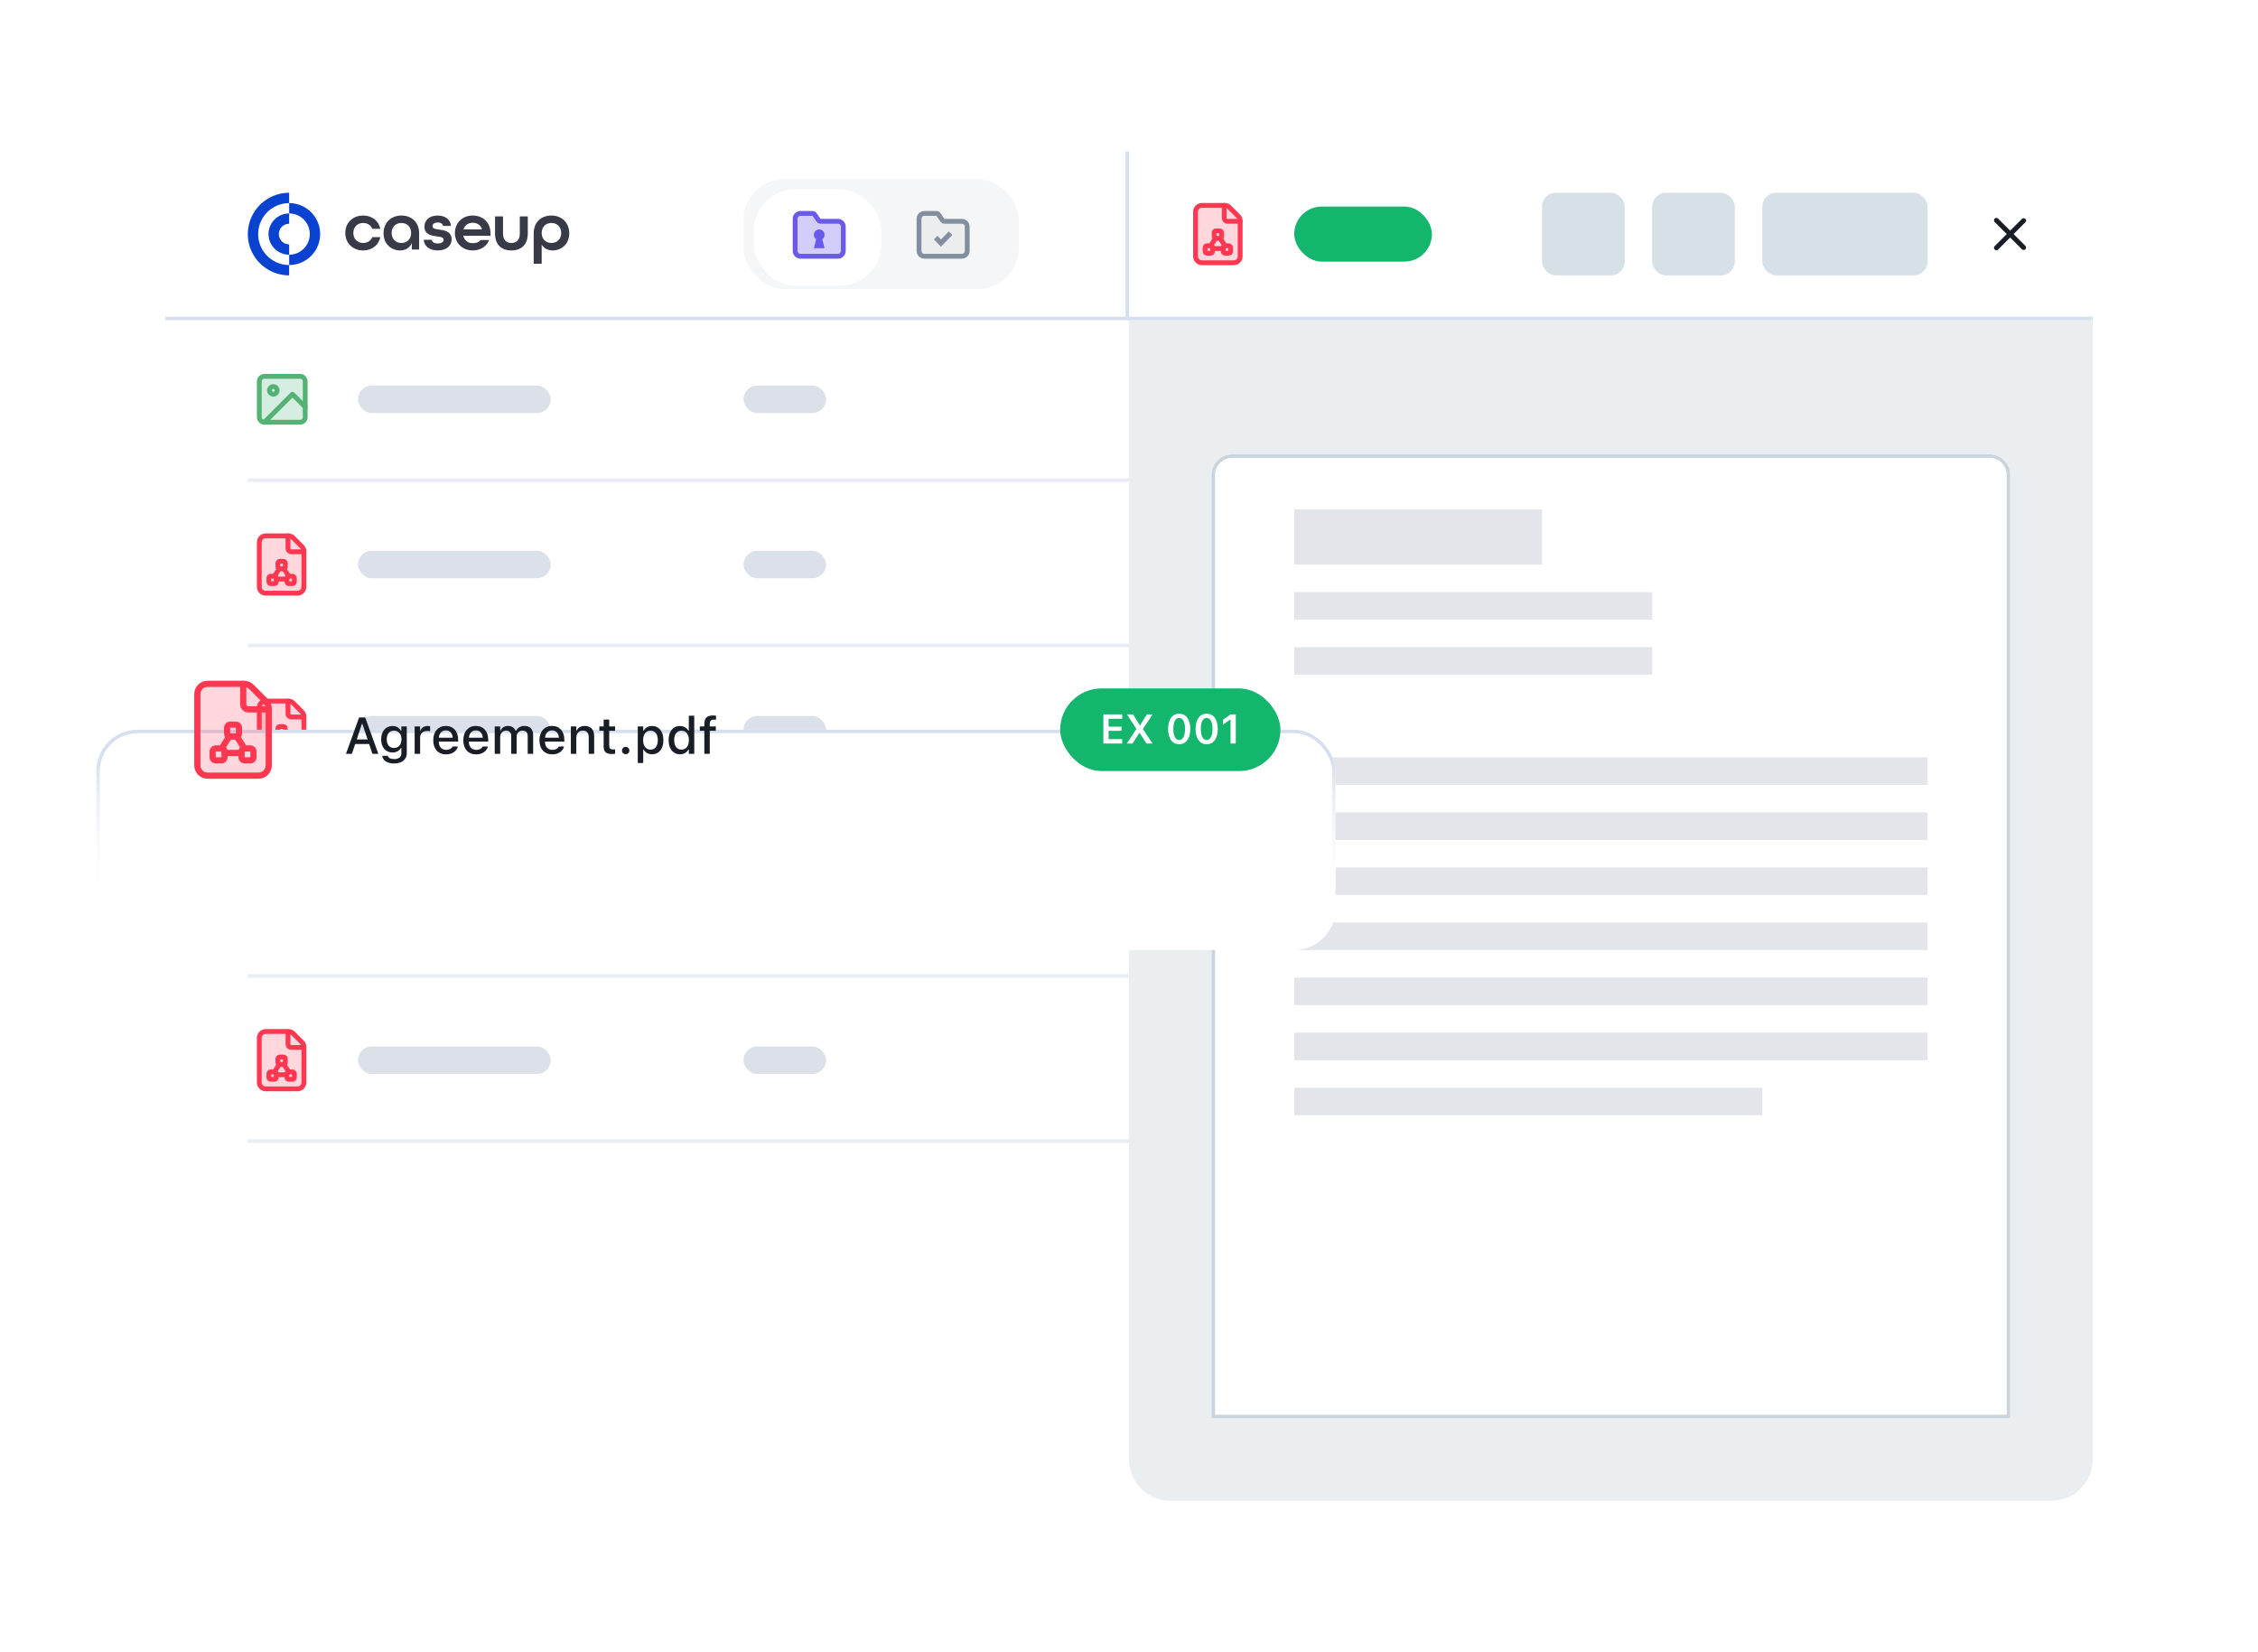 <svg width="656" height="480" viewBox="0 0 656 480" fill="none" xmlns="http://www.w3.org/2000/svg">
<g clip-path="url(#clip0_408_6764)">
<rect x="48" y="44" width="560" height="392" rx="16" fill="white"/>
<rect x="72" y="139" width="256" height="1" fill="#E9ECF2"/>
<rect x="72" y="187" width="256" height="1" fill="#E9ECF2"/>
<rect x="72" y="235" width="256" height="1" fill="#E9ECF2"/>
<rect x="72" y="283" width="256" height="1" fill="#E9ECF2"/>
<rect x="72" y="331" width="256" height="1" fill="#E9ECF2"/>
<rect x="104" y="112" width="56" height="8" rx="4" fill="#DCE0E9"/>
<rect x="104" y="160" width="56" height="8" rx="4" fill="#DCE0E9"/>
<rect x="104" y="208" width="56" height="8" rx="4" fill="#DCE0E9"/>
<rect x="104" y="256" width="56" height="8" rx="4" fill="#DCE0E9"/>
<rect x="104" y="304" width="56" height="8" rx="4" fill="#DCE0E9"/>
<rect x="216" y="112" width="24" height="8" rx="4" fill="#DCE0E9"/>
<rect x="216" y="160" width="24" height="8" rx="4" fill="#DCE0E9"/>
<rect x="216" y="208" width="24" height="8" rx="4" fill="#DCE0E9"/>
<rect x="216" y="256" width="24" height="8" rx="4" fill="#DCE0E9"/>
<rect x="216" y="304" width="24" height="8" rx="4" fill="#DCE0E9"/>
<path d="M328 93H608V424C608 430.627 602.627 436 596 436H340C333.373 436 328 430.627 328 424V93Z" fill="#EAEEF1"/>
<rect x="48" y="92" width="560" height="1" fill="#D6DFEE"/>
<path d="M105.502 72.754C108.115 72.754 110.026 71.174 110.494 68.892H108.154C107.745 69.926 106.77 70.589 105.502 70.589C103.806 70.589 102.655 69.38 102.655 67.683C102.655 65.987 103.806 64.778 105.502 64.778C106.77 64.778 107.745 65.441 108.154 66.475H110.494C110.026 64.193 108.115 62.614 105.502 62.614C102.46 62.614 100.315 64.758 100.315 67.683C100.315 70.609 102.46 72.754 105.502 72.754Z" fill="#383A48"/>
<path d="M116.229 72.754C117.75 72.754 119.056 72.032 119.641 70.609V72.5H121.767V67.761C121.767 64.661 119.661 62.614 116.638 62.614C113.577 62.614 111.432 64.719 111.432 67.781C111.432 71.076 113.889 72.754 116.229 72.754ZM116.619 70.589C114.922 70.589 113.772 69.38 113.772 67.683C113.772 65.987 114.922 64.778 116.619 64.778C118.315 64.778 119.446 65.987 119.446 67.683C119.446 69.38 118.315 70.589 116.619 70.589Z" fill="#383A48"/>
<path d="M127.176 72.754C129.633 72.754 131.213 71.466 131.213 69.516C131.213 67.118 128.853 66.865 127.566 66.689C126.533 66.552 125.655 66.436 125.655 65.695C125.655 65.129 126.162 64.641 127.176 64.641C128.093 64.641 128.639 65.051 128.697 65.636H130.998C130.94 63.94 129.497 62.614 127.137 62.614C124.817 62.614 123.315 63.901 123.315 65.87C123.315 68.23 125.499 68.483 126.981 68.678C128.015 68.814 128.873 68.912 128.873 69.653C128.873 70.238 128.366 70.725 127.176 70.725C126.045 70.725 125.48 70.296 125.46 69.653H123.12C123.179 71.447 124.719 72.754 127.176 72.754Z" fill="#383A48"/>
<path d="M137.348 72.754C139.629 72.754 141.384 71.564 142.106 69.731H139.629C139.142 70.355 138.381 70.647 137.348 70.647C135.983 70.647 134.91 69.906 134.598 68.502H142.496V67.683C142.496 64.758 140.39 62.614 137.348 62.614C134.306 62.614 132.161 64.758 132.161 67.683C132.161 70.609 134.306 72.754 137.348 72.754ZM134.657 66.65C135.027 65.382 136.041 64.719 137.348 64.719C138.615 64.719 139.668 65.363 140.039 66.65H134.657Z" fill="#383A48"/>
<path d="M148.577 72.754C151.424 72.754 153.335 71.096 153.335 67.879V62.867H151.015V67.879C151.015 69.712 150.04 70.589 148.577 70.589C147.115 70.589 146.14 69.712 146.14 67.879V62.867H143.819V67.879C143.819 71.115 145.73 72.754 148.577 72.754Z" fill="#383A48"/>
<path d="M155.05 76.615H157.371V71.096C158.053 72.168 159.204 72.754 160.588 72.754C162.928 72.754 165.385 71.076 165.385 67.781C165.385 64.719 163.24 62.614 160.179 62.614C157.156 62.614 155.05 64.641 155.05 67.761V76.615ZM160.198 70.589C158.502 70.589 157.371 69.38 157.371 67.683C157.371 65.987 158.502 64.778 160.198 64.778C161.895 64.778 163.045 65.987 163.045 67.683C163.045 69.38 161.895 70.589 160.198 70.589Z" fill="#383A48"/>
<path d="M75.515 65C75.185 65.94 75.005 66.95 75.005 68C75.005 69.05 75.185 70.06 75.515 71C75.91 72.115 76.52 73.135 77.295 74C78.94 75.84 81.335 77 84 77V80C80.955 80 78.175 78.865 76.06 77C75.09 76.14 74.255 75.13 73.605 74C73.065 73.07 72.65 72.065 72.375 71C72.13 70.04 72 69.035 72 68C72 66.965 72.13 65.96 72.375 65C72.65 63.935 73.065 62.93 73.605 62C74.255 60.87 75.09 59.86 76.06 59C78.18 57.13 80.96 56 84.005 56V59C81.34 59 78.945 60.16 77.3 62C76.525 62.865 75.915 63.88 75.52 65H75.515Z" fill="#0941D0"/>
<path d="M93.005 68C93.005 69.05 92.825 70.06 92.495 71C92.1 72.115 91.49 73.135 90.715 74C89.07 75.84 86.675 77 84.01 77V74C86.23 74 88.17 72.79 89.205 71C89.715 70.115 90.01 69.095 90.01 68C90.01 66.905 89.715 65.885 89.205 65C88.17 63.21 86.23 62 84.01 62V59C86.675 59 89.07 60.16 90.715 62C91.49 62.865 92.1 63.88 92.495 65C92.825 65.94 93.005 66.95 93.005 68V68Z" fill="#0941D0"/>
<path d="M81.005 68C81.005 69.655 82.345 71 84.005 71V74C81.785 74 79.845 72.79 78.81 71C78.3 70.115 78.005 69.095 78.005 68C78.005 66.905 78.295 65.885 78.81 65C79.845 63.21 81.785 62 84.005 62V65C82.345 65 81.005 66.34 81.005 68Z" fill="#0941D0"/>
<g filter="url(#filter0_d_408_6764)">
<path d="M352 130C352 126.686 354.686 124 358 124H578C581.314 124 584 126.686 584 130V404H352V130Z" fill="white"/>
<path d="M358 124.5H578C581.038 124.5 583.5 126.962 583.5 130V403.5H352.5V130C352.5 126.962 354.962 124.5 358 124.5Z" stroke="#C9D4DC"/>
</g>
<rect x="376" y="148" width="72" height="16" fill="#E3E5EA"/>
<rect x="376" y="172" width="104" height="8" fill="#E3E5EA"/>
<rect x="376" y="188" width="104" height="8" fill="#E3E5EA"/>
<rect x="376" y="220" width="184" height="8" fill="#E3E5EA"/>
<rect x="376" y="236" width="184" height="8" fill="#E3E5EA"/>
<rect x="376" y="252" width="184" height="8" fill="#E3E5EA"/>
<rect x="376" y="268" width="184" height="8" fill="#E3E5EA"/>
<rect x="376" y="284" width="184" height="8" fill="#E3E5EA"/>
<rect x="376" y="300" width="184" height="8" fill="#E3E5EA"/>
<rect x="376" y="316" width="136" height="8" fill="#E3E5EA"/>
<path d="M580 72L587.92 64.08" stroke="#191E26" stroke-width="1.4" stroke-linecap="round" stroke-linejoin="round"/>
<path d="M587.92 71.92L580 64" stroke="#191E26" stroke-width="1.4" stroke-linecap="round" stroke-linejoin="round"/>
<rect x="512" y="56" width="48" height="24" rx="4" fill="#D6E0E7"/>
<rect x="480" y="56" width="24" height="24" rx="4" fill="#D6E0E7"/>
<rect x="448" y="56" width="24" height="24" rx="4" fill="#D6E0E7"/>
<path fill-rule="evenodd" clip-rule="evenodd" d="M87.754 158.828L85.136 156.209C84.788 155.862 84.317 155.667 83.826 155.667H77.186C76.162 155.667 75.334 156.495 75.334 157.518V170.481C75.334 171.505 76.162 172.333 77.186 172.333H86.445C87.468 172.333 88.297 171.505 88.297 170.481V160.137C88.297 159.646 88.101 159.175 87.754 158.828V158.828Z" fill="#FF3750" fill-opacity="0.2" stroke="#FF3750" stroke-width="1.4" stroke-linecap="round" stroke-linejoin="round"/>
<path d="M88.297 160.296H84.593C84.082 160.296 83.667 159.881 83.667 159.37V155.667" stroke="#FF3750" stroke-width="1.4" stroke-linecap="round" stroke-linejoin="round"/>
<path d="M80.278 168.213H83.352" stroke="#FF3750" stroke-width="1.4" stroke-linecap="round" stroke-linejoin="round"/>
<path fill-rule="evenodd" clip-rule="evenodd" d="M80.736 164.695V163.614C80.736 163.316 80.978 163.074 81.276 163.074H82.357C82.655 163.074 82.897 163.316 82.897 163.614V164.695C82.897 164.994 82.655 165.235 82.357 165.235H81.276C80.978 165.234 80.736 164.993 80.736 164.695Z" stroke="#FF3750" stroke-width="1.4" stroke-linecap="round" stroke-linejoin="round"/>
<path fill-rule="evenodd" clip-rule="evenodd" d="M78.11 169.016V167.934C78.11 167.636 78.352 167.394 78.65 167.394H79.732C80.03 167.394 80.272 167.636 80.272 167.934V169.016C80.272 169.314 80.03 169.555 79.732 169.555H78.65C78.352 169.555 78.11 169.314 78.11 169.016Z" stroke="#FF3750" stroke-width="1.4" stroke-linecap="round" stroke-linejoin="round"/>
<path fill-rule="evenodd" clip-rule="evenodd" d="M83.358 169.016V167.934C83.358 167.636 83.6 167.394 83.898 167.394H84.979C85.277 167.394 85.519 167.636 85.519 167.934V169.016C85.518 169.314 85.276 169.555 84.978 169.555H83.897C83.6 169.555 83.358 169.314 83.358 169.016V169.016Z" stroke="#FF3750" stroke-width="1.4" stroke-linecap="round" stroke-linejoin="round"/>
<path d="M83.887 167.398L82.489 165.213" stroke="#FF3750" stroke-width="1.4" stroke-linecap="round" stroke-linejoin="round"/>
<path d="M79.74 167.398L81.139 165.213" stroke="#FF3750" stroke-width="1.4" stroke-linecap="round" stroke-linejoin="round"/>
<path fill-rule="evenodd" clip-rule="evenodd" d="M359.754 62.828L357.136 60.209C356.788 59.862 356.317 59.667 355.826 59.667H349.186C348.162 59.667 347.334 60.495 347.334 61.519V74.481C347.334 75.504 348.162 76.333 349.186 76.333H358.445C359.468 76.333 360.297 75.504 360.297 74.481V64.137C360.297 63.646 360.101 63.175 359.754 62.828V62.828Z" fill="#FF3750" fill-opacity="0.2" stroke="#FF3750" stroke-width="1.4" stroke-linecap="round" stroke-linejoin="round"/>
<path d="M360.297 64.296H356.593C356.082 64.296 355.667 63.881 355.667 63.37V59.667" stroke="#FF3750" stroke-width="1.4" stroke-linecap="round" stroke-linejoin="round"/>
<path d="M352.278 72.213H355.352" stroke="#FF3750" stroke-width="1.4" stroke-linecap="round" stroke-linejoin="round"/>
<path fill-rule="evenodd" clip-rule="evenodd" d="M352.736 68.695V67.614C352.736 67.316 352.978 67.074 353.276 67.074H354.357C354.655 67.074 354.897 67.316 354.897 67.614V68.695C354.897 68.993 354.655 69.235 354.357 69.235H353.276C352.978 69.234 352.736 68.993 352.736 68.695Z" stroke="#FF3750" stroke-width="1.4" stroke-linecap="round" stroke-linejoin="round"/>
<path fill-rule="evenodd" clip-rule="evenodd" d="M350.11 73.016V71.934C350.11 71.636 350.352 71.394 350.65 71.394H351.732C352.03 71.394 352.271 71.636 352.271 71.934V73.016C352.271 73.314 352.03 73.555 351.732 73.555H350.65C350.352 73.555 350.11 73.314 350.11 73.016Z" stroke="#FF3750" stroke-width="1.4" stroke-linecap="round" stroke-linejoin="round"/>
<path fill-rule="evenodd" clip-rule="evenodd" d="M355.358 73.016V71.934C355.358 71.636 355.6 71.394 355.898 71.394H356.979C357.277 71.394 357.519 71.636 357.519 71.934V73.016C357.518 73.314 357.276 73.555 356.978 73.555H355.897C355.6 73.555 355.358 73.314 355.358 73.016V73.016Z" stroke="#FF3750" stroke-width="1.4" stroke-linecap="round" stroke-linejoin="round"/>
<path d="M355.887 71.398L354.489 69.213" stroke="#FF3750" stroke-width="1.4" stroke-linecap="round" stroke-linejoin="round"/>
<path d="M351.74 71.398L353.139 69.213" stroke="#FF3750" stroke-width="1.4" stroke-linecap="round" stroke-linejoin="round"/>
<path fill-rule="evenodd" clip-rule="evenodd" d="M87.754 206.828L85.136 204.209C84.788 203.862 84.317 203.667 83.826 203.667H77.186C76.162 203.667 75.334 204.495 75.334 205.518V218.481C75.334 219.505 76.162 220.333 77.186 220.333H86.445C87.468 220.333 88.297 219.505 88.297 218.481V208.137C88.297 207.646 88.101 207.175 87.754 206.828V206.828Z" fill="#FF3750" fill-opacity="0.2" stroke="#FF3750" stroke-width="1.4" stroke-linecap="round" stroke-linejoin="round"/>
<path d="M88.297 208.296H84.593C84.082 208.296 83.667 207.881 83.667 207.37V203.667" stroke="#FF3750" stroke-width="1.4" stroke-linecap="round" stroke-linejoin="round"/>
<path d="M80.278 216.213H83.352" stroke="#FF3750" stroke-width="1.4" stroke-linecap="round" stroke-linejoin="round"/>
<path fill-rule="evenodd" clip-rule="evenodd" d="M80.736 212.695V211.614C80.736 211.316 80.978 211.074 81.276 211.074H82.357C82.655 211.074 82.897 211.316 82.897 211.614V212.695C82.897 212.994 82.655 213.235 82.357 213.235H81.276C80.978 213.234 80.736 212.993 80.736 212.695Z" stroke="#FF3750" stroke-width="1.4" stroke-linecap="round" stroke-linejoin="round"/>
<path fill-rule="evenodd" clip-rule="evenodd" d="M78.11 217.016V215.934C78.11 215.636 78.352 215.394 78.65 215.394H79.732C80.03 215.394 80.272 215.636 80.272 215.934V217.016C80.272 217.314 80.03 217.555 79.732 217.555H78.65C78.352 217.555 78.11 217.314 78.11 217.016Z" stroke="#FF3750" stroke-width="1.4" stroke-linecap="round" stroke-linejoin="round"/>
<path fill-rule="evenodd" clip-rule="evenodd" d="M83.358 217.016V215.934C83.358 215.636 83.6 215.394 83.898 215.394H84.979C85.277 215.394 85.519 215.636 85.519 215.934V217.016C85.518 217.314 85.276 217.555 84.978 217.555H83.897C83.6 217.555 83.358 217.314 83.358 217.016V217.016Z" stroke="#FF3750" stroke-width="1.4" stroke-linecap="round" stroke-linejoin="round"/>
<path d="M83.887 215.398L82.489 213.213" stroke="#FF3750" stroke-width="1.4" stroke-linecap="round" stroke-linejoin="round"/>
<path d="M79.74 215.398L81.139 213.213" stroke="#FF3750" stroke-width="1.4" stroke-linecap="round" stroke-linejoin="round"/>
<path fill-rule="evenodd" clip-rule="evenodd" d="M87.754 254.828L85.136 252.209C84.788 251.862 84.317 251.667 83.826 251.667H77.186C76.162 251.667 75.334 252.495 75.334 253.518V266.481C75.334 267.505 76.162 268.333 77.186 268.333H86.445C87.468 268.333 88.297 267.505 88.297 266.481V256.137C88.297 255.646 88.101 255.175 87.754 254.828V254.828Z" fill="#FF3750" fill-opacity="0.2" stroke="#FF3750" stroke-width="1.4" stroke-linecap="round" stroke-linejoin="round"/>
<path d="M88.297 256.296H84.593C84.082 256.296 83.667 255.881 83.667 255.37V251.667" stroke="#FF3750" stroke-width="1.4" stroke-linecap="round" stroke-linejoin="round"/>
<path d="M80.278 264.213H83.352" stroke="#FF3750" stroke-width="1.4" stroke-linecap="round" stroke-linejoin="round"/>
<path fill-rule="evenodd" clip-rule="evenodd" d="M80.736 260.695V259.614C80.736 259.316 80.978 259.074 81.276 259.074H82.357C82.655 259.074 82.897 259.316 82.897 259.614V260.695C82.897 260.994 82.655 261.235 82.357 261.235H81.276C80.978 261.234 80.736 260.993 80.736 260.695Z" stroke="#FF3750" stroke-width="1.4" stroke-linecap="round" stroke-linejoin="round"/>
<path fill-rule="evenodd" clip-rule="evenodd" d="M78.11 265.016V263.934C78.11 263.636 78.352 263.394 78.65 263.394H79.732C80.03 263.394 80.272 263.636 80.272 263.934V265.016C80.272 265.314 80.03 265.555 79.732 265.555H78.65C78.352 265.555 78.11 265.314 78.11 265.016Z" stroke="#FF3750" stroke-width="1.4" stroke-linecap="round" stroke-linejoin="round"/>
<path fill-rule="evenodd" clip-rule="evenodd" d="M83.358 265.016V263.934C83.358 263.636 83.6 263.394 83.898 263.394H84.979C85.277 263.394 85.519 263.636 85.519 263.934V265.016C85.518 265.314 85.276 265.555 84.978 265.555H83.897C83.6 265.555 83.358 265.314 83.358 265.016V265.016Z" stroke="#FF3750" stroke-width="1.4" stroke-linecap="round" stroke-linejoin="round"/>
<path d="M83.887 263.398L82.489 261.213" stroke="#FF3750" stroke-width="1.4" stroke-linecap="round" stroke-linejoin="round"/>
<path d="M79.74 263.398L81.139 261.213" stroke="#FF3750" stroke-width="1.4" stroke-linecap="round" stroke-linejoin="round"/>
<path fill-rule="evenodd" clip-rule="evenodd" d="M87.754 302.828L85.136 300.209C84.788 299.862 84.317 299.667 83.826 299.667H77.186C76.162 299.667 75.334 300.495 75.334 301.518V314.481C75.334 315.505 76.162 316.333 77.186 316.333H86.445C87.468 316.333 88.297 315.505 88.297 314.481V304.137C88.297 303.646 88.101 303.175 87.754 302.828V302.828Z" fill="#FF3750" fill-opacity="0.2" stroke="#FF3750" stroke-width="1.4" stroke-linecap="round" stroke-linejoin="round"/>
<path d="M88.297 304.296H84.593C84.082 304.296 83.667 303.881 83.667 303.37V299.667" stroke="#FF3750" stroke-width="1.4" stroke-linecap="round" stroke-linejoin="round"/>
<path d="M80.278 312.213H83.352" stroke="#FF3750" stroke-width="1.4" stroke-linecap="round" stroke-linejoin="round"/>
<path fill-rule="evenodd" clip-rule="evenodd" d="M80.736 308.695V307.614C80.736 307.316 80.978 307.074 81.276 307.074H82.357C82.655 307.074 82.897 307.316 82.897 307.614V308.695C82.897 308.994 82.655 309.235 82.357 309.235H81.276C80.978 309.234 80.736 308.993 80.736 308.695Z" stroke="#FF3750" stroke-width="1.4" stroke-linecap="round" stroke-linejoin="round"/>
<path fill-rule="evenodd" clip-rule="evenodd" d="M78.11 313.016V311.934C78.11 311.636 78.352 311.394 78.65 311.394H79.732C80.03 311.394 80.272 311.636 80.272 311.934V313.016C80.272 313.314 80.03 313.555 79.732 313.555H78.65C78.352 313.555 78.11 313.314 78.11 313.016Z" stroke="#FF3750" stroke-width="1.4" stroke-linecap="round" stroke-linejoin="round"/>
<path fill-rule="evenodd" clip-rule="evenodd" d="M83.358 313.016V311.934C83.358 311.636 83.6 311.394 83.898 311.394H84.979C85.277 311.394 85.519 311.636 85.519 311.934V313.016C85.518 313.314 85.276 313.555 84.978 313.555H83.897C83.6 313.555 83.358 313.314 83.358 313.016V313.016Z" stroke="#FF3750" stroke-width="1.4" stroke-linecap="round" stroke-linejoin="round"/>
<path d="M83.887 311.398L82.489 309.213" stroke="#FF3750" stroke-width="1.4" stroke-linecap="round" stroke-linejoin="round"/>
<path d="M79.74 311.398L81.139 309.213" stroke="#FF3750" stroke-width="1.4" stroke-linecap="round" stroke-linejoin="round"/>
<g filter="url(#filter1_dd_408_6764)">
<rect x="28" y="180" width="360" height="64" rx="12" fill="white"/>
<rect x="28.5" y="180.5" width="359" height="63" rx="11.5" stroke="url(#paint0_linear_408_6764)"/>
</g>
<path fill-rule="evenodd" clip-rule="evenodd" d="M77.207 203.724L73.017 199.535C72.462 198.979 71.707 198.666 70.922 198.666H60.297C58.66 198.666 57.334 199.992 57.334 201.629V222.37C57.334 224.007 58.66 225.333 60.297 225.333H75.112C76.749 225.333 78.075 224.007 78.075 222.37V205.819C78.075 205.034 77.762 204.28 77.207 203.724V203.724Z" fill="#FF3750" fill-opacity="0.2" stroke="#FF3750" stroke-width="1.8" stroke-linecap="round" stroke-linejoin="round"/>
<path d="M78.074 206.074H72.148C71.33 206.074 70.666 205.41 70.666 204.592V198.666" stroke="#FF3750" stroke-width="1.8" stroke-linecap="round" stroke-linejoin="round"/>
<path d="M65.243 218.74H70.162" stroke="#FF3750" stroke-width="1.8" stroke-linecap="round" stroke-linejoin="round"/>
<path fill-rule="evenodd" clip-rule="evenodd" d="M65.978 213.112V211.382C65.978 210.905 66.364 210.518 66.841 210.518H68.572C69.049 210.518 69.435 210.905 69.435 211.382V213.112C69.435 213.589 69.049 213.976 68.572 213.976H66.841C66.364 213.975 65.978 213.588 65.978 213.112Z" stroke="#FF3750" stroke-width="1.8" stroke-linecap="round" stroke-linejoin="round"/>
<path fill-rule="evenodd" clip-rule="evenodd" d="M61.776 220.025V218.295C61.776 217.818 62.162 217.431 62.639 217.431H64.37C64.847 217.431 65.233 217.818 65.233 218.295V220.025C65.233 220.502 64.847 220.889 64.37 220.889H62.639C62.162 220.889 61.776 220.502 61.776 220.025Z" stroke="#FF3750" stroke-width="1.8" stroke-linecap="round" stroke-linejoin="round"/>
<path fill-rule="evenodd" clip-rule="evenodd" d="M70.173 220.025V218.295C70.173 217.818 70.559 217.431 71.037 217.431H72.767C73.244 217.431 73.631 217.818 73.631 218.295V220.025C73.629 220.502 73.243 220.889 72.765 220.889H71.035C70.559 220.889 70.173 220.502 70.173 220.025V220.025Z" stroke="#FF3750" stroke-width="1.8" stroke-linecap="round" stroke-linejoin="round"/>
<path d="M71.019 217.437L68.782 213.941" stroke="#FF3750" stroke-width="1.8" stroke-linecap="round" stroke-linejoin="round"/>
<path d="M64.384 217.437L66.621 213.941" stroke="#FF3750" stroke-width="1.8" stroke-linecap="round" stroke-linejoin="round"/>
<path d="M100.513 219H102.234L103.193 216.144H107.236L108.188 219H109.917L106.101 208.431H104.329L100.513 219ZM105.149 210.284H105.273L106.797 214.825H103.633L105.149 210.284ZM114.495 221.805C116.75 221.805 118.179 220.648 118.179 218.839V211.046H116.597V212.35H116.501C116.04 211.456 115.176 210.907 114.062 210.907C111.997 210.907 110.73 212.511 110.73 214.781V214.796C110.73 217.037 111.99 218.612 114.033 218.612C115.125 218.612 116.003 218.128 116.487 217.264H116.604V218.832C116.604 219.916 115.828 220.531 114.517 220.531C113.44 220.531 112.795 220.143 112.664 219.593L112.656 219.579H111.052L111.038 219.593C111.228 220.919 112.473 221.805 114.495 221.805ZM114.473 217.301C113.118 217.301 112.356 216.268 112.356 214.789V214.774C112.356 213.294 113.118 212.254 114.473 212.254C115.813 212.254 116.633 213.294 116.633 214.774V214.789C116.633 216.275 115.82 217.301 114.473 217.301ZM120.464 219H122.053V214.247C122.053 213.097 122.881 212.35 124.097 212.35C124.397 212.35 124.668 212.386 124.954 212.445V210.98C124.792 210.943 124.514 210.907 124.258 210.907C123.196 210.907 122.456 211.405 122.17 212.247H122.053V211.046H120.464V219ZM129.604 219.154C131.641 219.154 132.739 217.982 133.003 216.935L133.018 216.869L131.487 216.876L131.458 216.935C131.267 217.345 130.659 217.85 129.641 217.85C128.33 217.85 127.495 216.964 127.466 215.44H133.105V214.884C133.105 212.496 131.743 210.892 129.524 210.892C127.305 210.892 125.869 212.555 125.869 215.038V215.045C125.869 217.564 127.275 219.154 129.604 219.154ZM129.531 212.196C130.608 212.196 131.406 212.884 131.531 214.305H127.488C127.627 212.936 128.447 212.196 129.531 212.196ZM138.335 219.154C140.371 219.154 141.47 217.982 141.733 216.935L141.748 216.869L140.217 216.876L140.188 216.935C139.998 217.345 139.39 217.85 138.372 217.85C137.061 217.85 136.226 216.964 136.196 215.44H141.836V214.884C141.836 212.496 140.474 210.892 138.254 210.892C136.035 210.892 134.6 212.555 134.6 215.038V215.045C134.6 217.564 136.006 219.154 138.335 219.154ZM138.262 212.196C139.338 212.196 140.137 212.884 140.261 214.305H136.218C136.357 212.936 137.178 212.196 138.262 212.196ZM143.726 219H145.315V214.115C145.315 213.075 146.025 212.254 146.985 212.254C147.922 212.254 148.516 212.826 148.516 213.734V219H150.098V213.968C150.098 213.009 150.764 212.254 151.775 212.254C152.815 212.254 153.313 212.796 153.313 213.895V219H154.895V213.514C154.895 211.859 153.958 210.892 152.354 210.892C151.248 210.892 150.332 211.456 149.929 212.313H149.805C149.453 211.456 148.684 210.892 147.6 210.892C146.56 210.892 145.784 211.397 145.432 212.269H145.315V211.046H143.726V219ZM160.454 219.154C162.49 219.154 163.589 217.982 163.853 216.935L163.867 216.869L162.336 216.876L162.307 216.935C162.117 217.345 161.509 217.85 160.491 217.85C159.18 217.85 158.345 216.964 158.315 215.44H163.955V214.884C163.955 212.496 162.593 210.892 160.374 210.892C158.154 210.892 156.719 212.555 156.719 215.038V215.045C156.719 217.564 158.125 219.154 160.454 219.154ZM160.381 212.196C161.458 212.196 162.256 212.884 162.38 214.305H158.337C158.477 212.936 159.297 212.196 160.381 212.196ZM165.845 219H167.434V214.334C167.434 213.053 168.159 212.254 169.324 212.254C170.488 212.254 171.038 212.906 171.038 214.225V219H172.62V213.851C172.62 211.954 171.638 210.892 169.858 210.892C168.701 210.892 167.939 211.405 167.551 212.254H167.434V211.046H165.845V219ZM177.842 219.051C178.149 219.051 178.442 219.015 178.699 218.971V217.704C178.479 217.726 178.34 217.733 178.098 217.733C177.314 217.733 176.992 217.381 176.992 216.524V212.298H178.699V211.046H176.992V209.039H175.374V211.046H174.128V212.298H175.374V216.905C175.374 218.436 176.091 219.051 177.842 219.051ZM181.775 219.11C182.383 219.11 182.844 218.641 182.844 218.048C182.844 217.447 182.383 216.979 181.775 216.979C181.167 216.979 180.698 217.447 180.698 218.048C180.698 218.641 181.167 219.11 181.775 219.11ZM185.283 221.651H186.873V217.74H186.99C187.415 218.597 188.345 219.132 189.436 219.132C191.458 219.132 192.732 217.55 192.732 215.03V215.016C192.732 212.511 191.443 210.907 189.436 210.907C188.323 210.907 187.451 211.427 186.99 212.298H186.873V211.046H185.283V221.651ZM188.989 217.777C187.664 217.777 186.843 216.729 186.843 215.03V215.016C186.843 213.316 187.664 212.269 188.989 212.269C190.315 212.269 191.113 213.302 191.113 215.016V215.03C191.113 216.737 190.315 217.777 188.989 217.777ZM197.544 219.132C198.657 219.132 199.529 218.619 199.99 217.748H200.115V219H201.697V207.926H200.115V212.306H199.99C199.565 211.449 198.635 210.907 197.544 210.907C195.522 210.907 194.248 212.496 194.248 215.016V215.03C194.248 217.528 195.544 219.132 197.544 219.132ZM197.998 217.777C196.665 217.777 195.867 216.737 195.867 215.03V215.016C195.867 213.309 196.665 212.269 197.998 212.269C199.316 212.269 200.137 213.316 200.137 215.016V215.03C200.137 216.729 199.324 217.777 197.998 217.777ZM204.626 219H206.208V212.298H207.959V211.046H206.194V210.284C206.194 209.479 206.538 209.054 207.417 209.054C207.666 209.054 207.878 209.068 208.025 209.09V207.926C207.754 207.882 207.446 207.853 207.087 207.853C205.432 207.853 204.626 208.629 204.626 210.211V211.046H203.315V212.298H204.626V219Z" fill="#191E26"/>
<rect x="308" y="200" width="64" height="24" rx="12" fill="#14B66D"/>
<path d="M320.559 216H326.031V214.729H322.07V212.309H325.814V211.107H322.07V208.816H326.031V207.545H320.559V216ZM327.379 216H329.031L331.029 212.889H331.082L333.08 216H334.826L332.043 211.781V211.764L334.873 207.545H333.174L331.217 210.727H331.152L329.189 207.545H327.402L330.139 211.723V211.74L327.379 216ZM342.578 216.211C344.588 216.211 345.807 214.506 345.807 211.775V211.764C345.807 209.033 344.588 207.334 342.578 207.334C340.568 207.334 339.361 209.033 339.361 211.764V211.775C339.361 214.506 340.568 216.211 342.578 216.211ZM342.578 214.986C341.5 214.986 340.885 213.779 340.885 211.775V211.764C340.885 209.76 341.5 208.564 342.578 208.564C343.656 208.564 344.283 209.76 344.283 211.764V211.775C344.283 213.779 343.656 214.986 342.578 214.986ZM350.559 216.211C352.568 216.211 353.787 214.506 353.787 211.775V211.764C353.787 209.033 352.568 207.334 350.559 207.334C348.549 207.334 347.342 209.033 347.342 211.764V211.775C347.342 214.506 348.549 216.211 350.559 216.211ZM350.559 214.986C349.48 214.986 348.865 213.779 348.865 211.775V211.764C348.865 209.76 349.48 208.564 350.559 208.564C351.637 208.564 352.264 209.76 352.264 211.764V211.775C352.264 213.779 351.637 214.986 350.559 214.986ZM357.508 216H359.02V207.545H357.514L355.305 209.098V210.521L357.408 209.033H357.508V216Z" fill="white"/>
<rect x="376" y="60" width="40" height="16" rx="8" fill="#14B66D"/>
<path d="M87.186 109.333H76.816C75.997 109.333 75.334 109.997 75.334 110.815V121.185C75.334 122.004 75.997 122.667 76.816 122.667H87.186C88.004 122.667 88.667 122.004 88.667 121.185V110.815C88.667 109.997 88.004 109.333 87.186 109.333Z" fill="#D6EEE2"/>
<path d="M87.186 109.333H76.816C75.997 109.333 75.334 109.997 75.334 110.815V121.185C75.334 122.004 75.997 122.667 76.816 122.667H87.186C88.004 122.667 88.667 122.004 88.667 121.185V110.815C88.667 109.997 88.004 109.333 87.186 109.333Z" stroke="#54B274" stroke-width="1.4" stroke-linecap="round" stroke-linejoin="round"/>
<path d="M79.409 114.519C80.023 114.519 80.52 114.021 80.52 113.407C80.52 112.794 80.023 112.296 79.409 112.296C78.795 112.296 78.298 112.794 78.298 113.407C78.298 114.021 78.795 114.519 79.409 114.519Z" stroke="#54B274" stroke-width="1.4" stroke-linecap="round" stroke-linejoin="round"/>
<path d="M88.668 118.222L84.965 114.519L76.816 122.667" stroke="#54B274" stroke-width="1.4" stroke-linecap="round" stroke-linejoin="round"/>
<rect x="327" y="44" width="1" height="49" fill="#D6DFEE"/>
<rect x="216" y="52" width="80" height="32" rx="12" fill="#F5F6F7"/>
<g filter="url(#filter2_d_408_6764)">
<rect x="219" y="54" width="37" height="28" rx="12" fill="white"/>
</g>
<path fill-rule="evenodd" clip-rule="evenodd" d="M243.444 64.287H238.411C238.154 64.287 237.913 64.159 237.768 63.946L236.675 62.34C236.531 62.128 236.29 62 236.033 62H232.556C231.696 62 231 62.696 231 63.556V72.889C231 73.748 231.696 74.444 232.556 74.444H243.444C244.304 74.444 245 73.748 245 72.889V65.842C245 64.984 244.304 64.287 243.444 64.287Z" fill="#6B5AE9" fill-opacity="0.3" stroke="#6B5AE9" stroke-width="1.4" stroke-linecap="round" stroke-linejoin="round"/>
<path fill-rule="evenodd" clip-rule="evenodd" d="M238 66.667C238.859 66.667 239.555 67.363 239.555 68.222C239.555 68.746 239.297 69.209 238.901 69.491L239.555 72.111H236.444L237.1 69.491C236.703 69.209 236.444 68.746 236.444 68.222C236.444 67.363 237.141 66.667 238 66.667Z" fill="#6B5AE9"/>
<path fill-rule="evenodd" clip-rule="evenodd" d="M279.444 64.287H274.411C274.154 64.287 273.913 64.159 273.768 63.946L272.675 62.34C272.531 62.128 272.29 62 272.033 62H268.556C267.696 62 267 62.696 267 63.556V72.889C267 73.748 267.696 74.444 268.556 74.444H279.444C280.304 74.444 281 73.748 281 72.889V65.842C281 64.984 280.304 64.287 279.444 64.287Z" fill="#D3D7DB" fill-opacity="0.3" stroke="#838E9E" stroke-width="1.4" stroke-linecap="round" stroke-linejoin="round"/>
<path fill-rule="evenodd" clip-rule="evenodd" d="M273.363 71.667L271.333 69.563L272.348 68.519L273.363 69.57L275.645 67.222L276.667 68.274L273.363 71.667Z" fill="#838E9E"/>
</g>
<defs>
<filter id="filter0_d_408_6764" x="338" y="118" width="260" height="308" filterUnits="userSpaceOnUse" color-interpolation-filters="sRGB">
<feFlood flood-opacity="0" result="BackgroundImageFix"/>
<feColorMatrix in="SourceAlpha" type="matrix" values="0 0 0 0 0 0 0 0 0 0 0 0 0 0 0 0 0 0 127 0" result="hardAlpha"/>
<feOffset dy="8"/>
<feGaussianBlur stdDeviation="7"/>
<feComposite in2="hardAlpha" operator="out"/>
<feColorMatrix type="matrix" values="0 0 0 0 0.586 0 0 0 0 0.632 0 0 0 0 0.667 0 0 0 0.5 0"/>
<feBlend mode="normal" in2="BackgroundImageFix" result="effect1_dropShadow_408_6764"/>
<feBlend mode="normal" in="SourceGraphic" in2="effect1_dropShadow_408_6764" result="shape"/>
</filter>
<filter id="filter1_dd_408_6764" x="-4" y="172" width="424" height="128" filterUnits="userSpaceOnUse" color-interpolation-filters="sRGB">
<feFlood flood-opacity="0" result="BackgroundImageFix"/>
<feColorMatrix in="SourceAlpha" type="matrix" values="0 0 0 0 0 0 0 0 0 0 0 0 0 0 0 0 0 0 127 0" result="hardAlpha"/>
<feOffset dy="8"/>
<feGaussianBlur stdDeviation="4"/>
<feColorMatrix type="matrix" values="0 0 0 0 0.086 0 0 0 0 0.086 0 0 0 0 0.165 0 0 0 0.035 0"/>
<feBlend mode="normal" in2="BackgroundImageFix" result="effect1_dropShadow_408_6764"/>
<feColorMatrix in="SourceAlpha" type="matrix" values="0 0 0 0 0 0 0 0 0 0 0 0 0 0 0 0 0 0 127 0" result="hardAlpha"/>
<feOffset dy="24"/>
<feGaussianBlur stdDeviation="16"/>
<feColorMatrix type="matrix" values="0 0 0 0 0.086 0 0 0 0 0.086 0 0 0 0 0.165 0 0 0 0.18 0"/>
<feBlend mode="normal" in2="effect1_dropShadow_408_6764" result="effect2_dropShadow_408_6764"/>
<feBlend mode="normal" in="SourceGraphic" in2="effect2_dropShadow_408_6764" result="shape"/>
</filter>
<filter id="filter2_d_408_6764" x="216" y="52" width="43" height="34" filterUnits="userSpaceOnUse" color-interpolation-filters="sRGB">
<feFlood flood-opacity="0" result="BackgroundImageFix"/>
<feColorMatrix in="SourceAlpha" type="matrix" values="0 0 0 0 0 0 0 0 0 0 0 0 0 0 0 0 0 0 127 0" result="hardAlpha"/>
<feOffset dy="1"/>
<feGaussianBlur stdDeviation="1.5"/>
<feComposite in2="hardAlpha" operator="out"/>
<feColorMatrix type="matrix" values="0 0 0 0 0.836 0 0 0 0 0.842 0 0 0 0 0.85 0 0 0 1 0"/>
<feBlend mode="normal" in2="BackgroundImageFix" result="effect1_dropShadow_408_6764"/>
<feBlend mode="normal" in="SourceGraphic" in2="effect1_dropShadow_408_6764" result="shape"/>
</filter>
<linearGradient id="paint0_linear_408_6764" x1="208" y1="188.571" x2="208" y2="230.286" gradientUnits="userSpaceOnUse">
<stop stop-color="#D6DFEE"/>
<stop offset="1" stop-color="white" stop-opacity="0"/>
</linearGradient>
<clipPath id="clip0_408_6764">
<rect width="656" height="480" fill="white"/>
</clipPath>
</defs>
</svg>
